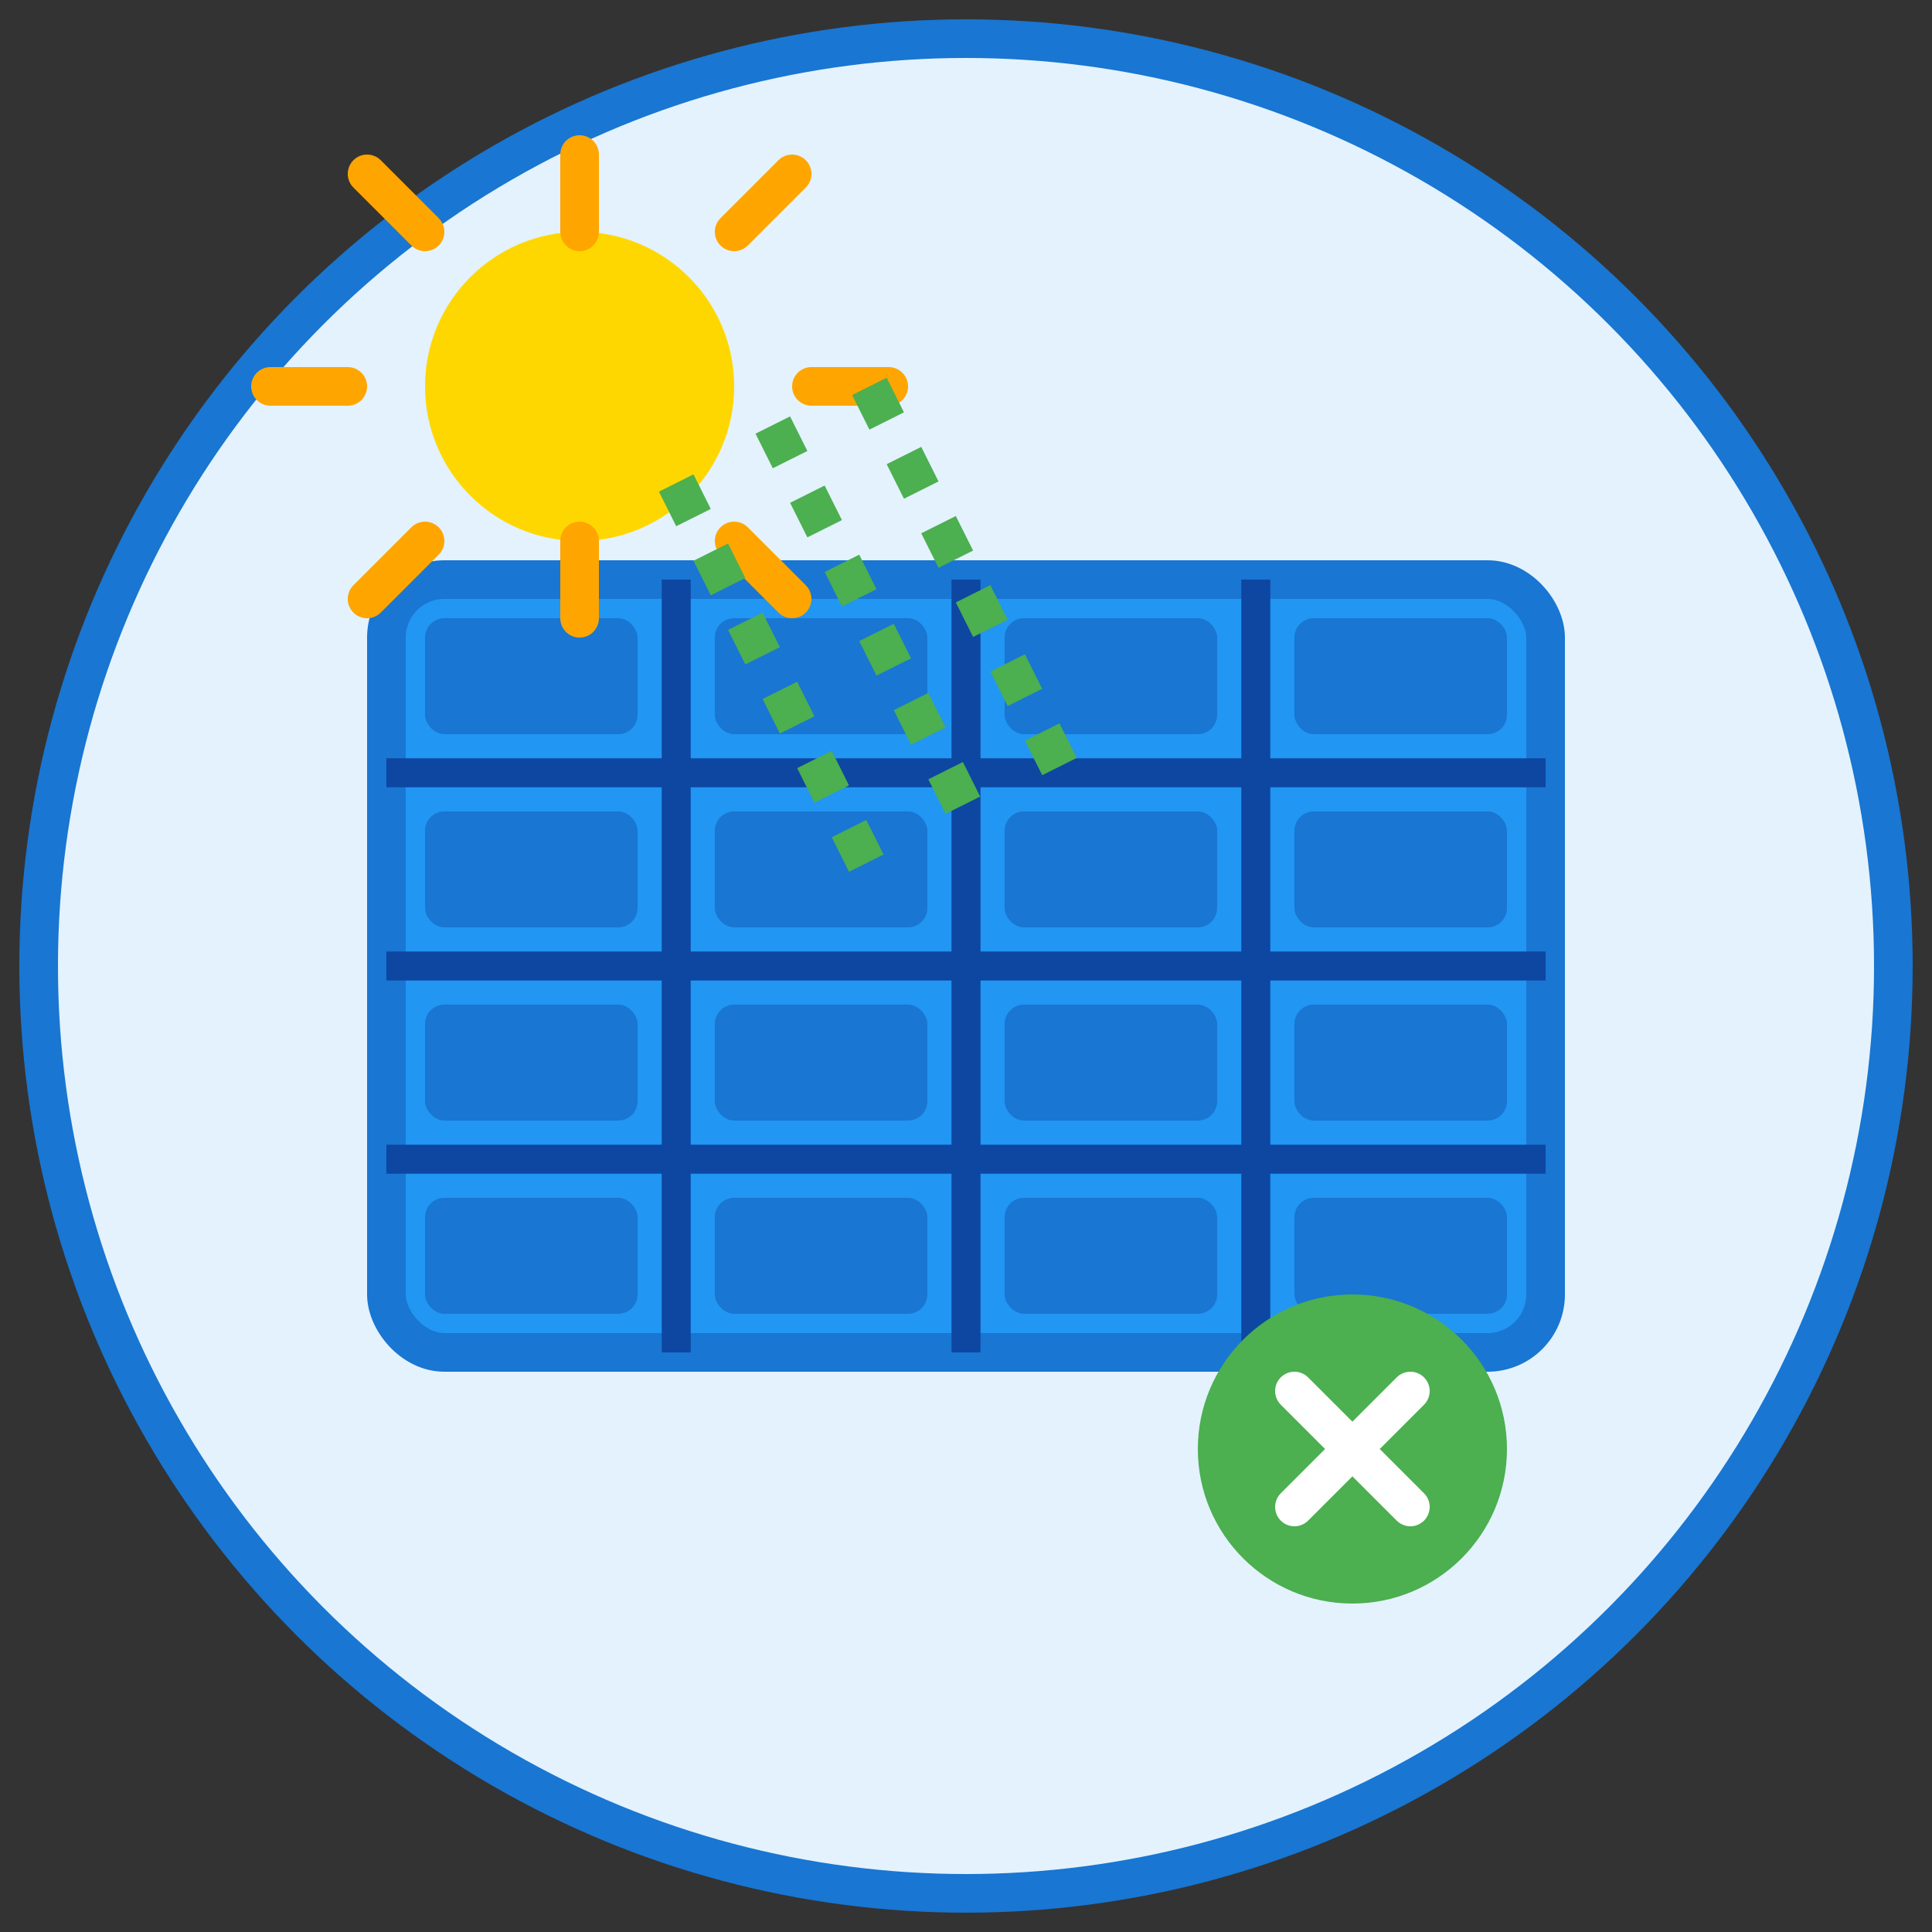 <svg width="100" height="100" viewBox="0 0 100 100" fill="none" xmlns="http://www.w3.org/2000/svg">
  <rect x="0" y="0" width="100" height="100" fill="#333333" stroke="none"/>
  <!-- Background Circle -->
  <circle cx="50" cy="50" r="48" fill="#E3F2FD" stroke="#1976D2" stroke-width="2"/>
  
  <!-- Solar Panel -->
  <rect x="20" y="30" width="60" height="40" fill="#2196F3" rx="3" stroke="#1976D2" stroke-width="2"/>
  
  <!-- Solar Panel Grid -->
  <g stroke="#0D47A1" stroke-width="1.5">
    <!-- Horizontal lines -->
    <line x1="20" y1="40" x2="80" y2="40"/>
    <line x1="20" y1="50" x2="80" y2="50"/>
    <line x1="20" y1="60" x2="80" y2="60"/>
    
    <!-- Vertical lines -->
    <line x1="35" y1="30" x2="35" y2="70"/>
    <line x1="50" y1="30" x2="50" y2="70"/>
    <line x1="65" y1="30" x2="65" y2="70"/>
  </g>
  
  <!-- Solar Panel Cells -->
  <g fill="#1976D2">
    <!-- Row 1 -->
    <rect x="22" y="32" width="11" height="6" rx="1"/>
    <rect x="37" y="32" width="11" height="6" rx="1"/>
    <rect x="52" y="32" width="11" height="6" rx="1"/>
    <rect x="67" y="32" width="11" height="6" rx="1"/>
    
    <!-- Row 2 -->
    <rect x="22" y="42" width="11" height="6" rx="1"/>
    <rect x="37" y="42" width="11" height="6" rx="1"/>
    <rect x="52" y="42" width="11" height="6" rx="1"/>
    <rect x="67" y="42" width="11" height="6" rx="1"/>
    
    <!-- Row 3 -->
    <rect x="22" y="52" width="11" height="6" rx="1"/>
    <rect x="37" y="52" width="11" height="6" rx="1"/>
    <rect x="52" y="52" width="11" height="6" rx="1"/>
    <rect x="67" y="52" width="11" height="6" rx="1"/>
    
    <!-- Row 4 -->
    <rect x="22" y="62" width="11" height="6" rx="1"/>
    <rect x="37" y="62" width="11" height="6" rx="1"/>
    <rect x="52" y="62" width="11" height="6" rx="1"/>
    <rect x="67" y="62" width="11" height="6" rx="1"/>
  </g>
  
  <!-- Sun -->
  <circle cx="30" cy="20" r="8" fill="#FFD700"/>
  <g stroke="#FFA500" stroke-width="2" stroke-linecap="round">
    <path d="M30 8v4M30 28v4M42 20h4M14 20h4"/>
    <path d="M38 12l3-3M38 28l3 3M22 12l-3-3M22 28l-3 3"/>
  </g>
  
  <!-- Energy Rays -->
  <g stroke="#4CAF50" stroke-width="2" fill="none">
    <path d="M35 25 L45 45" stroke-dasharray="2,2">
      <animate attributeName="stroke-dashoffset" values="0;-4" dur="1s" repeatCount="indefinite"/>
    </path>
    <path d="M40 22 L50 42" stroke-dasharray="2,2">
      <animate attributeName="stroke-dashoffset" values="0;-4" dur="1s" repeatCount="indefinite"/>
    </path>
    <path d="M45 20 L55 40" stroke-dasharray="2,2">
      <animate attributeName="stroke-dashoffset" values="0;-4" dur="1s" repeatCount="indefinite"/>
    </path>
  </g>
  
  <!-- Power Symbol -->
  <g transform="translate(70, 75)">
    <circle cx="0" cy="0" r="8" fill="#4CAF50"/>
    <path d="M-3 -3 L3 3M-3 3 L3 -3" stroke="white" stroke-width="2" stroke-linecap="round"/>
  </g>
</svg>
